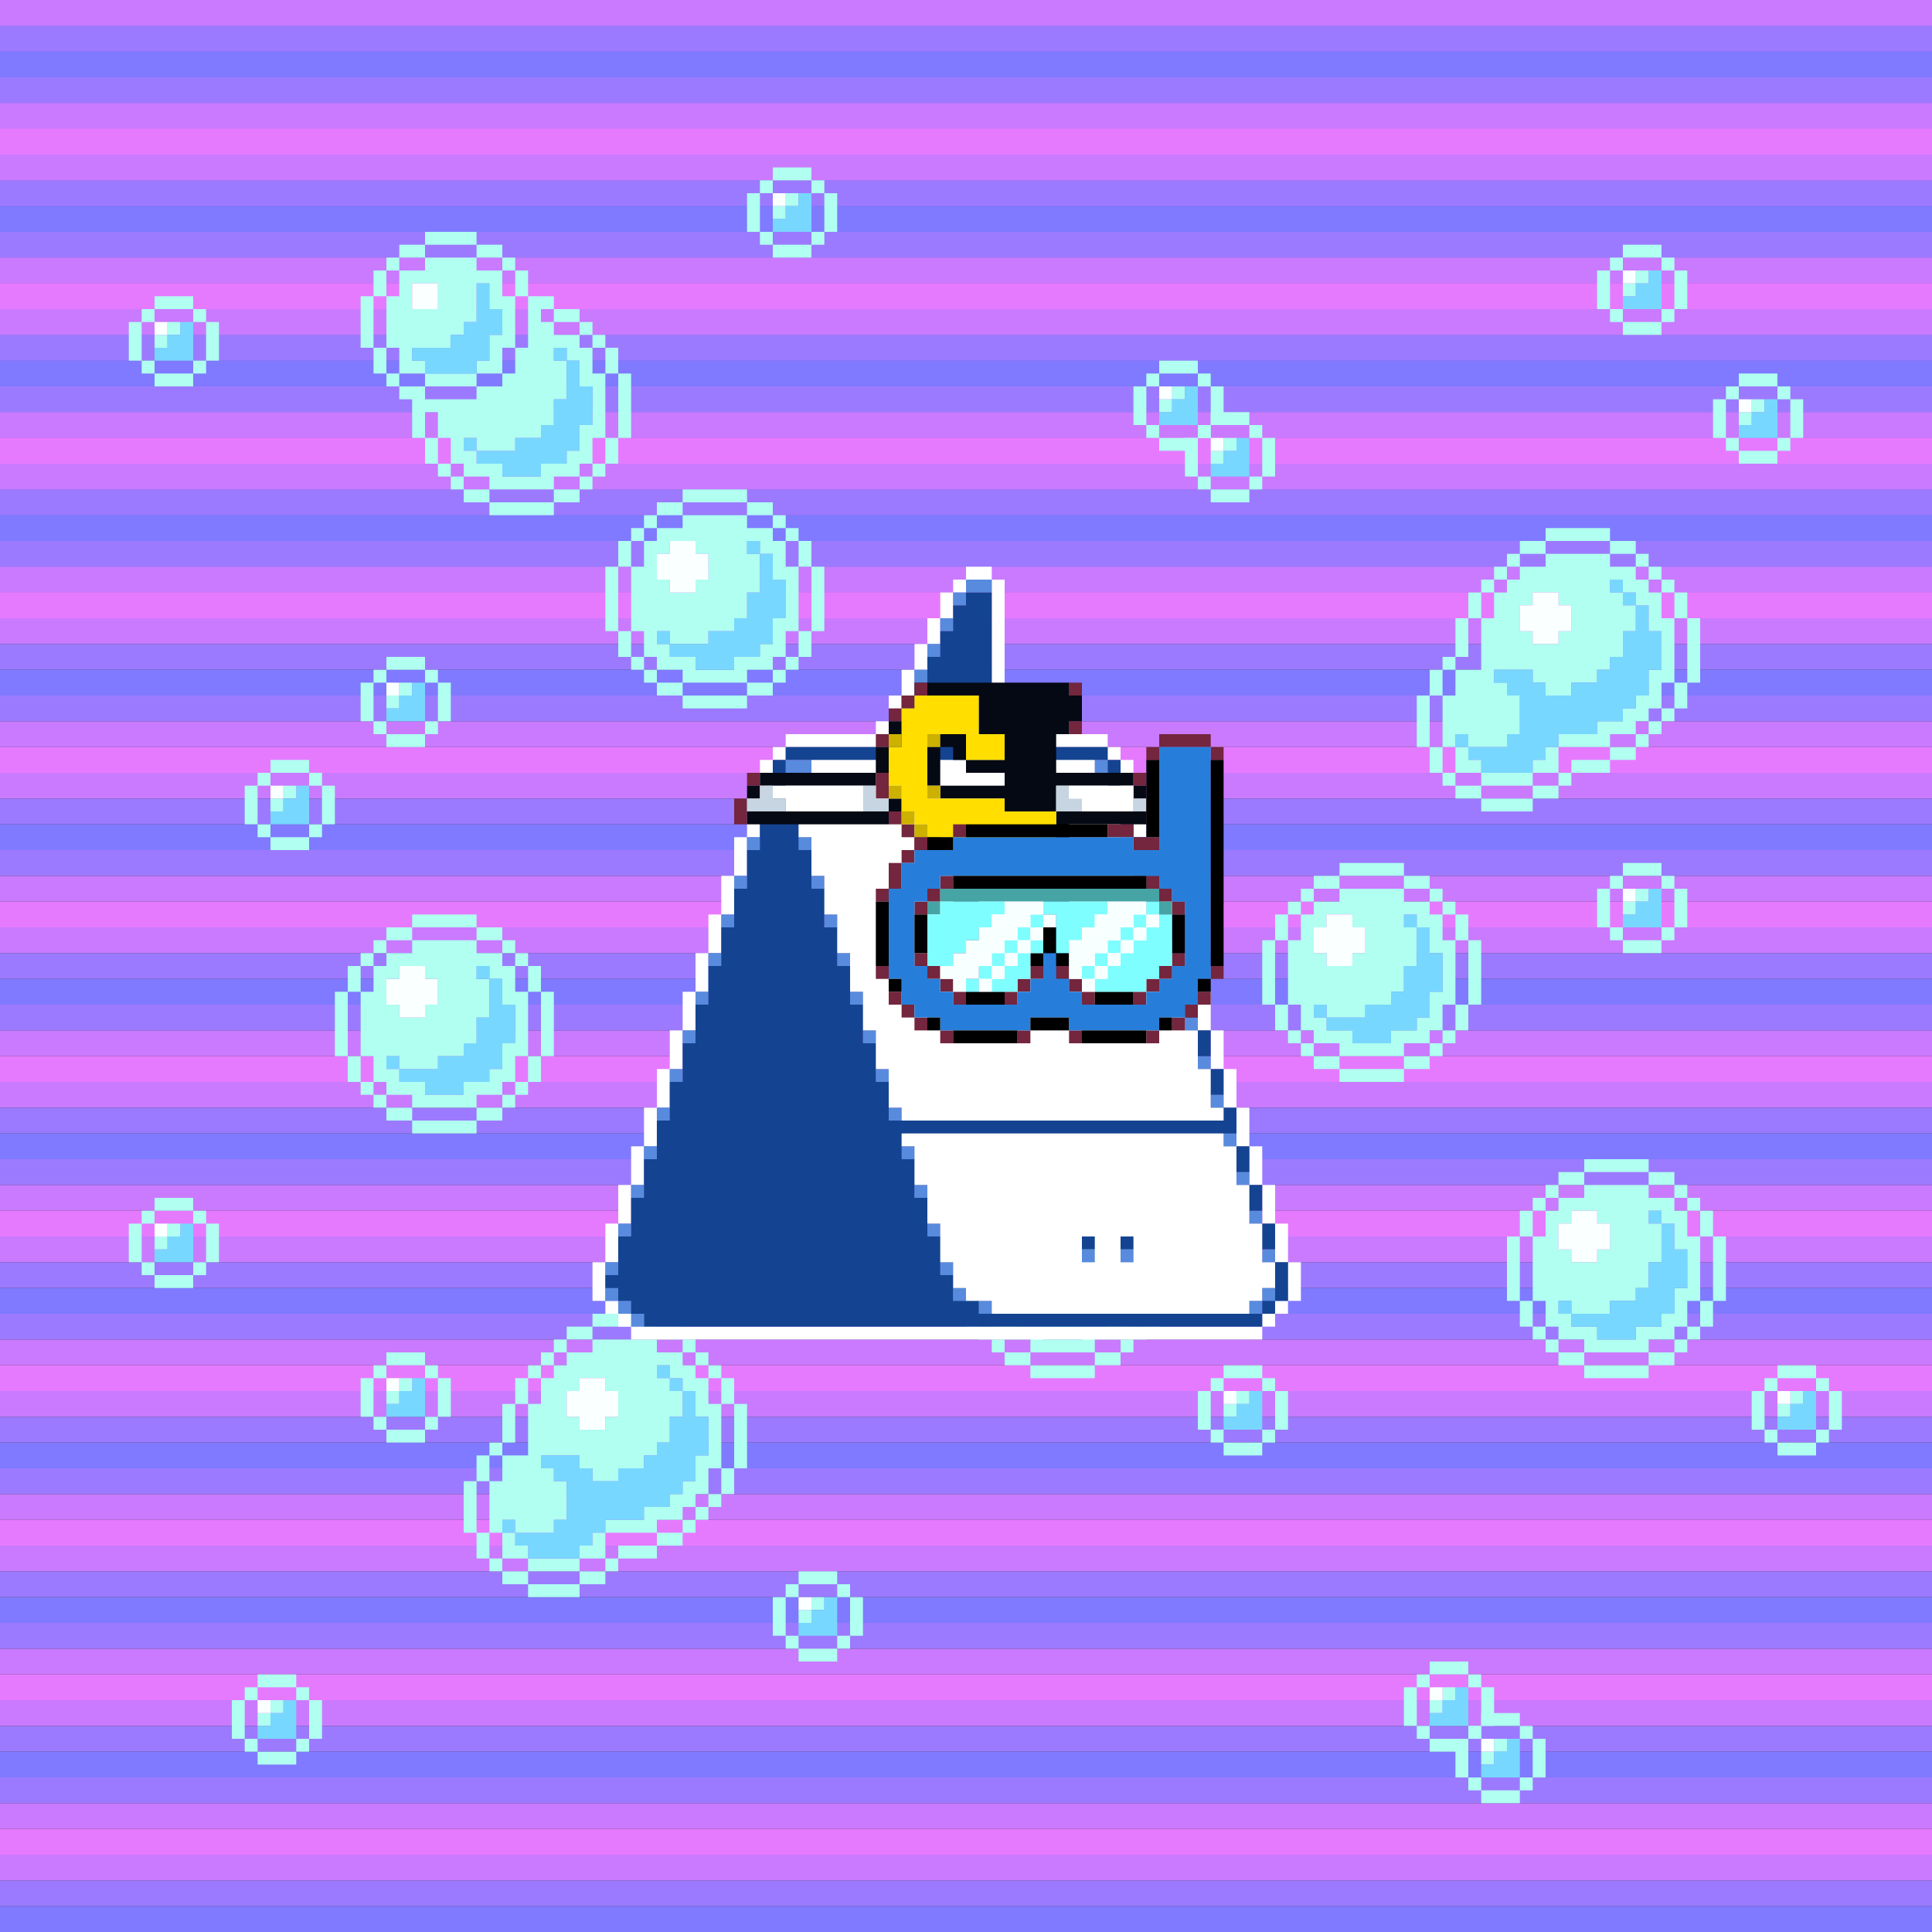 <svg xmlns="http://www.w3.org/2000/svg" xmlns:xlink="http://www.w3.org/1999/xlink" buffered-rendering="static" width="1200px" height="1200px" viewBox="0,0,1200,1200"><rect x="0" y="0" width="1200" height="1200" fill="#333333" stroke="none"/><defs><g id="bk"><g id="_b"><path fill="#ca7aff" d="m0,0h1200v16h-1200zm0,64h1200v16h-1200z"/><path fill="#9c7aff" d="m0,16h1200v16h-1200zm0,32h1200v16h-1200z"/><path fill="#7f7aff" d="m0,32h1200v16h-1200z"/><path fill="#e67aff" d="m0,80h1200v16h-1200z"/></g><g id="b_1"><use y="0" href="#_b"/><use y="96" href="#_b"/><use y="192" href="#_b"/><use y="288" href="#_b"/></g><use y="0" href="#b_1"/><use y="384" href="#b_1"/><use y="768" href="#b_1"/><use y="1152" href="#b_1"/><g opacity="0"><g id="bb_1"><path fill="#b0fff1" d="m16,0h24v8h8v8h8v24h-8v8h-8v8h-24v-8h-8v-8h-8v-24h8v-8h8zm1,8h-1v8h-8v24h8v8h24v-8h8v-24h-8v-8zm7,8h8v8h-8v8h-8v-8h8z"/><path fill="#faffff" d="m16,16h8v8h-8z"/><path fill="#78d7ff" d="m32,16h8v24h-24v-8h8v-8h8z"/></g><g id="bb_2"><path fill="#b0fff1" d="m48,0h40v8h16v8h8v8h8v8h8v16h8v40h-8v16h-8v8h-8v8h-8v8h-16v8h-40v-8h-16v-8h-8v-8h-8v-8h-8v-16h-8v-40h8v-16h8v-8h8v-8h8v-8h16zm1,8h-1v8h40v-8zm-16,8h-1v8h16v-8zm56,0h-1v8h16v-8zm-64,8h-1v8h8v-8zm80,0h-1v8h8v-8zm-88,8h-1v16h8v-16zm24,0h-1v8h-8v16h8v8h16v-8h8v-16h-8v-8zm48,0h-1v8h8v-8zm24,0h-1v16h8v-16zm-16,8h-1v24h-8v16h-8v8h-16v8h-24v8h16v8h24v-8h16v-8h8v-16h8v-24h-8v-16zm-88,8h-1v40h8v-40zm112,0h-1v40h8v-40zm-104,40h-1v16h8v-16zm16,0h-1v8h8v-8zm80,0h-1v16h8v-16zm-88,16h-1v8h8v-8zm80,0h-1v8h8v-8zm-72,8h-1v8h16v-8zm56,0h-1v8h16v-8zm-40,8h-1v8h40v-8z"/><path fill="#faffff" d="m40,32h16v8h8v16h-8v8h-16v-8h-8v-16h8z"/><path fill="#78d7ff" d="m88,32h8v8h8v16h8v24h-8v16h-8v8h-16v8h-24v-8h-16v-8h-8v-8h8v8h24v-8h16v-8h8v-16h8v-24h-8z"/></g><g id="bb_3"><path fill="#b0fff1" d="m40,0h32v8h16v8h8v8h8v16h16v8h16v8h8v8h8v8h8v16h8v40h-8v16h-8v8h-8v8h-8v8h-16v8h-40v-8h-16v-8h-8v-8h-8v-8h-8v-16h-8v-24h-8v-8h-8v-8h-8v-16h-8v-32h8v-16h8v-8h8v-8h16zm1,8h-1v8h32v-8zm-16,8h-1v8h16v-8zm48,0h-1v8h16v-8zm-56,8h-1v16h8v-16zm72,0h-1v16h8v-16zm-56,8h-1v16h16v-16zm40,0h-1v24h-8v8h-8v8h-24v8h8v8h32v-8h8v-16h8v-16h-8v-16zm-64,8h-1v32h8v-32zm88,0h-1v32h8v-32zm16,8h-1v8h8v-8zm8,8h-1v8h16v-8zm16,8h-1v8h8v-8zm-120,8h-1v16h8v-16zm72,0h-1v16h8v-16zm32,0h-1v8h8v-8zm24,0h-1v16h8v-16zm-16,8h-1v24h-8v16h-8v8h-16v8h-24v8h16v8h24v-8h16v-8h8v-16h8v-24h-8v-16zm-104,8h-1v8h16v-8zm48,0h-1v8h16v-8zm80,0h-1v40h8v-40zm-112,8h-1v8h32v-8zm0,16h-1v16h8v-16zm8,16h-1v16h8v-16zm16,0h-1v8h8v-8zm80,0h-1v16h8v-16zm-88,16h-1v8h8v-8zm80,0h-1v8h8v-8zm-72,8h-1v8h16v-8zm56,0h-1v8h16v-8zm-40,8h-1v8h40v-8z"/><path fill="#faffff" d="m32,32h16v16h-16z"/><path fill="#78d7ff" d="m72,32h8v16h8v16h-8v16h-8v8h-32v-8h-8v-8h24v-8h8v-8h8zm48,40h8v8h8v16h8v24h-8v16h-8v8h-16v8h-24v-8h-16v-8h-8v-8h8v8h24v-8h16v-8h8v-16h8v-24h-8z"/></g><g id="bb_4"><path fill="#b0fff1" d="m80,0h40v8h16v8h8v8h8v8h8v8h8v16h8v40h-8v16h-8v8h-8v8h-8v8h-8v8h-16v8h-24v8h-8v8h-16v8h-32v-8h-16v-8h-8v-8h-8v-16h-8v-32h8v-16h8v-8h8v-24h8v-16h8v-8h8v-8h8v-8h8v-8h16zm1,8h-1v8h40v-8zm-16,8h-1v8h16v-8zm56,0h-1v8h16v-8zm-64,8h-1v8h8v-8zm80,0h-1v8h8v-8zm-88,8h-1v8h8v-8zm72,0h-1v8h8v-8zm24,0h-1v8h8v-8zm-104,8h-1v16h8v-16zm32,0h-1v8h-8v16h8v8h16v-8h8v-16h-8v-8zm56,0h-1v8h8v-8zm24,0h-1v16h8v-16zm-16,8h-1v16h-8v16h-8v8h-8v8h-16v8h-16v-8h-8v-8h-24v8h8v8h8v24h-8v8h-24v8h8v8h32v-8h8v-8h8v-8h24v-8h16v-8h8v-8h8v-16h8v-24h-8v-16zm-104,8h-1v24h-8v8h16v-32zm128,0h-1v40h8v-40zm-144,32h-1v16h8v-16zm136,8h-1v16h8v-16zm-144,8h-1v32h8v-32zm136,8h-1v8h8v-8zm-8,8h-1v8h8v-8zm-112,8h-1v8h8v-8zm96,0h-1v8h16v-8zm-104,8h-1v16h8v-16zm72,0h-1v16h8v-8h24v-8zm-64,16h-1v8h16v-8zm48,0h-1v8h16v-8zm-32,8h-1v8h32v-8z"/><path fill="#78d7ff" d="m120,32h8v8h8v8h8v16h8v24h-8v16h-8v8h-8v8h-16v8h-24v8h-8v8h-8v8h-32v-8h-8v-8h-8v-8h8v8h24v-8h8v-24h-8v-8h-8v-8h24v8h8v8h16v-8h16v-8h8v-8h8v-16h8v-16h-8v-8h-8z"/><path fill="#faffff" d="m72,40h16v8h8v16h-8v8h-16v-8h-8v-16h8z"/></g></g><use x="80" y="184" href="#bb_1"/><use x="224" y="408" href="#bb_1"/><use x="152" y="472" href="#bb_1"/><use x="80" y="744" href="#bb_1"/><use x="224" y="840" href="#bb_1"/><use x="144" y="1040" href="#bb_1"/><use x="464" y="104" href="#bb_1"/><use x="480" y="976" href="#bb_1"/><use x="704" y="224" href="#bb_1"/><use x="736" y="256" href="#bb_1"/><use x="744" y="848" href="#bb_1"/><use x="872" y="1032" href="#bb_1"/><use x="904" y="1064" href="#bb_1"/><use x="992" y="152" href="#bb_1"/><use x="1064" y="232" href="#bb_1"/><use x="992" y="536" href="#bb_1"/><use x="1088" y="848" href="#bb_1"/><use x="208" y="568" href="#bb_2"/><use x="376" y="304" href="#bb_2"/><use x="784" y="536" href="#bb_2"/><use x="936" y="720" href="#bb_2"/><use x="224" y="144" href="#bb_3"/><use x="560" y="680" href="#bb_3"/><use x="288" y="816" href="#bb_4"/><use x="880" y="328" href="#bb_4"/></g><g id="bd"><path fill="#fff" d="m600,352h16v8h8v96h64v8h8v8h8v24h8v24h8v24h8v24h8v24h8v24h8v24h8v24h8v24h8v24h8v24h8v24h8v24h8v24h-8v8h-8v8h-8v8h-392v-8h-8v-8h-8v-8h-8v-24h8v-24h8v-24h8v-24h8v-24h8v-24h8v-24h8v-24h8v-24h8v-24h8v-24h8v-24h8v-24h8v-24h8v-8h8v-8h56v-8h8v-16h8v-16h8v-16h8v-16h8v-16h8v-8h8zm1,8h-1v8h-8v16h-8v16h-8v16h-8v16h-8v16h-8v16h-64v8h-8v24h-8v24h-8v24h-8v24h-8v24h-8v24h-8v24h-8v24h-8v24h-8v24h-8v24h-8v24h-8v24h-8v24h8v8h8v8h392v-8h8v-8h8v-24h-8v-24h-8v-24h-8v-24h-8v-24h-8v-24h-8v-24h-8v-24h-8v-24h-8v-24h-8v-24h-8v-24h-8v-24h-8v-24h-8v-8h-72v-104z"/><path fill="#588bdd" d="m600,360h16v8h-16v8h-8v-8h8zm-16,24h8v8h-8zm-8,16h8v8h-8zm-8,16h8v8h-8zm-8,16h8v8h-8zm-8,16h8v8h-8zm-64,24h16v8h-16zm192,0h8v8h-8zm8,16h8v8h-8zm-216,8h8v8h-8zm16,0h8v8h-8zm-24,24h8v8h-8zm32,0h8v8h-8zm208,16h8v8h-8zm-248,8h8v8h-8zm48,0h8v8h-8zm88,8h16v8h-16zm56,0h16v8h-16zm64,8h8v8h-8zm-264,8h8v8h-8zm64,0h8v8h-8zm208,16h8v8h-8zm-280,8h8v8h-8zm80,0h8v8h-8zm72,16h16v8h-16zm56,0h16v8h-16zm80,0h8v8h-8zm-296,8h8v8h-8zm96,0h8v8h-8zm208,16h8v8h-8zm-312,8h8v8h-8zm112,0h8v8h-8zm208,16h8v8h-8zm-328,8h8v8h-8zm128,0h8v8h-8zm208,16h8v8h-8zm-344,8h8v8h-8zm144,0h8v8h-8zm208,16h8v8h-8zm-360,8h8v8h-8zm160,0h8v8h-8zm208,16h8v8h-8zm-376,8h8v8h-8zm176,0h8v8h-8zm208,16h8v8h-8zm-392,8h8v8h-8zm192,0h8v8h-8zm96,16h8v8h-8zm24,0h8v8h-8zm88,0h8v8h-8zm-408,8h8v8h-8zm208,0h8v8h-8zm-208,16h8v8h8v8h8v8h-8v-8h-8v-8h-8zm216,0h8v8h-8zm192,0h8v8h-8v8h-8v-8h8zm-176,8h8v8h-8z"/><path fill="#144491" d="m600,368h16v96h72v8h8v16h-8v8h16v24h8v16h-8v8h16v16h-8v8h16v16h-8v8h16v16h-8v8h16v16h-8v8h16v16h-8v8h16v16h-8v8h16v16h-8v8h16v16h-8v8h16v16h-8v8h16v16h-8v8h16v24h-8v8h-8v8h-384v-8h-8v-8h-8v-8h-8v-8h8v-24h8v-24h8v-24h8v-24h8v-24h8v-24h8v-24h8v-24h8v-24h8v-24h8v-24h8v-24h8v-32h8v-8h64v-8h8v-16h8v-16h8v-16h8v-16h8v-16h8zm-111,104h-1v8h16v-8zm192,0h-1v8h8v-8zm-192,24h-1v8h8v-8zm8,24h-1v8h8v-8zm8,24h-1v8h8v-8zm88,8h-1v8h16v-8zm56,0h-1v8h16v-8zm-136,16h-1v8h8v-8zm8,24h-1v8h8v-8zm72,16h-1v8h16v-8zm56,0h-1v8h16v-8zm-120,8h-1v8h8v-8zm8,24h-1v8h8v-8zm8,24h-1v8h8v-8zm8,24h-1v8h8v-8zm8,24h-1v8h8v-8zm8,24h-1v8h8v-8zm8,24h-1v8h8v-8zm96,16h-1v8h8v-8zm24,0h-1v8h8v-8zm-112,8h-1v8h8v-8zm8,16h-1v8h8v-8zm192,0h-1v8h8v-8zm-176,8h-1v8h8v-8zm168,0h-1v8h8v-8z"/></g><g id="h"><path fill="#73263d" d="m568,424h8v8h-8v8h-8v8h-8v-8h8v-8h8zm96,0h8v8h-8zm0,24h8v8h-8zm-120,8h8v8h-8zm-80,24h8v8h-8zm80,0h8v16h-8zm160,0h8v8h-8zm-248,16h8v16h-8zm256,0h8v16h-8zm-160,8h8v8h8v8h8v8h-8v-8h-8v-8h-8zm104,16h8v8h-8v8h-8v-8h8zm-72,8h8v8h-8z"/><path fill="#050914" d="m576,424h88v8h8v16h-8v8h-8v24h48v8h8v8h-8v-8h-48v16h56v8h-48v8h-8v-16h-32v-8h-40v-8h-8v-24h8v-8h16v16h24v-16h-16v-24h-32zm-24,24h8v8h-8zm33,16h-1v24h40v-8h-24v-8h-8v-8zm-41,0h8v16h-8v8h-72v8h-8v-8h8v-8h72zm8,32h8v8h-8v8h-88v-8h88zm24,24h8v8h-8zm16,8h56v8h-56z"/><path fill="#ffde00" d="m568,432h40v24h16v16h-24v-16h-24v40h48v8h32v16h-8v8h-56v-8h-16v-8h-8v-8h-8v-16h-8v-24h8v-24h8z"/><path fill="#ccb100" d="m552,456h8v8h-8zm24,0h8v8h-8zm-24,32h8v8h-8zm24,0h8v8h-8zm-16,16h8v8h8v8h-8v-8h-8zm24,16h8v8h-8zm64,0h8v8h-8z"/><path fill="#c7d4e1" d="m472,488h8v8h8v8h-24v-8h8zm64,0h8v8h8v8h-16zm120,0h8v8h8v8h-16zm48,8h8v8h-8z"/><path fill="#fff" d="m480,488h56v16h-48v-8h-8zm184,0h40v16h-32v-8h-8z"/></g><g id="e"><path fill="#73263d" d="m720,456h32v8h8v8h-8v-8h-32v8h-8v-8h8zm-128,56h8v8h-8zm96,0h16v8h16v8h-16v-8h-16zm-120,8h8v8h-8v8h-8v16h-8v8h-8v-8h8v-16h8v-8h8zm16,24h8v8h-8v8h-8v8h-8v-8h8v-8h8zm128,0h8v8h8v8h8v8h-8v-8h-8v-8h-8zm-144,48h8v8h8v8h8v8h8v8h-8v-8h-8v-8h-8v-8h-8zm160,0h8v8h-8v8h-8v8h-8v8h-8v-8h8v-8h8v-8h8zm-184,8h8v8h-8zm96,0h8v8h-8v8h-8v8h-8v-8h8v-8h8zm16,0h8v8h8v8h8v8h-8v-8h-8v-8h-8zm96,0h8v8h-8zm-200,16h8v8h8v8h8v8h-8v-8h-8v-8h-8zm192,0h8v8h-8v8h-8v8h-8v-8h8v-8h8zm-160,24h8v8h-8zm48,0h8v8h-8zm32,0h8v8h-8zm48,0h8v8h-8z"/><path fill="#277eda" d="m720,464h32v144h-8v16h-8v8h-16v8h-56v-8h-24v8h-56v-8h-16v-8h-8v-16h-8v-56h8v-16h8v-8h24v-8h112v8h16zm-135,80h-1v8h-8v8h-8v40h8v8h8v8h8v8h40v-8h8v-8h8v-16h8v16h8v8h8v8h40v-8h8v-8h8v-8h8v-40h-8v-8h-8v-8z"/><path fill="#000" d="m712,472h8v48h-8zm40,0h8v128h-8zm-152,40h88v8h-88zm-24,8h16v8h-16zm16,24h120v8h-120zm-48,16h8v40h-8zm24,8h8v24h-8zm160,0h8v24h-8zm-80,8h8v16h8v8h-8v-8h-8v8h-8v-8h8zm-96,32h8v8h-8zm192,0h8v8h-8zm-144,8h24v8h-24zm80,0h24v8h-24zm-104,16h8v8h-8zm64,0h24v8h-24zm80,0h8v8h-8zm-128,8h40v8h-40zm80,0h40v8h-40z"/><path fill="#46a4a5" d="m584,552h136v8h8v8h-8v-8h-136v8h-8v-8h8z"/><path fill="#7ffeff" d="m584,560h40v8h-8v8h-8v8h-8v8h-8v8h-16v-32h8zm64,0h40v8h-8v8h-8v8h-8v8h-8v-24h-8v8h-8v8h8v8h-8v16h-8v8h-16v-8h-8v8h-8v-8h8v-8h8v-8h8v-8h8v-8h8v-8h8zm64,0h8v8h8v32h-8v8h-8v8h-32v-8h-8v-8h8v-8h8v-8h8v-8h8v-8h8zm1,8h-1v8h8v-8zm-8,8h-1v8h8v-8zm-72,8h-1v8h8v-8zm64,0h-1v8h8v-8zm-72,8h-1v8h8v-8zm64,0h-1v8h8v-8zm-72,8h-1v8h8v-8zm64,0h-1v8h8v-8z"/><path fill="#f8ffff" d="m624,560h24v8h8v8h-8v8h-8v8h-8v8h-8v8h-8v8h-8v-8h-8v8h-8v-8h-8v-8h8v-8h8v-8h8v-8h8v-8h8zm64,0h24v8h8v8h-8v8h-8v8h-8v8h-8v8h-8v8h-8v-8h-8v-24h8v-8h8v-8h8zm-47,8h-1v8h8v-8zm64,0h-1v8h8v-8zm-72,8h-1v8h8v-8zm64,0h-1v8h8v-8zm-72,8h-1v8h8v-8zm64,0h-1v8h8v-8zm-72,8h-1v8h8v-8zm64,0h-1v8h8v-8zm-72,8h-1v8h8v-8zm64,0h-1v8h8v-8z"/></g><g id="f"><path fill="#fff" d="m504,472h176v8h8v16h8v24h8v24h8v24h8v24h8v24h8v24h8v24h8v24h8v8h-200v-8h-8v-24h-8v-24h-8v-24h-8v-24h-8v-24h-8v-24h-8v-24h-8v-24h-8v-16h16zm89,80h-1v64h16v-64zm56,0h-1v64h16v-64zm-89,152h200v8h8v24h8v24h8v24h8v16h-8v8h-8v8h-160v-8h-16v-8h-8v-16h-8v-24h-8v-24h-8v-24h-8zm113,64h-1v16h8v-16zm24,0h-1v16h8v-16z"/></g></defs><use href="#bk"/><use href="#bd"/><use href="#f"/><use href="#h"/><use href="#e"/></svg>